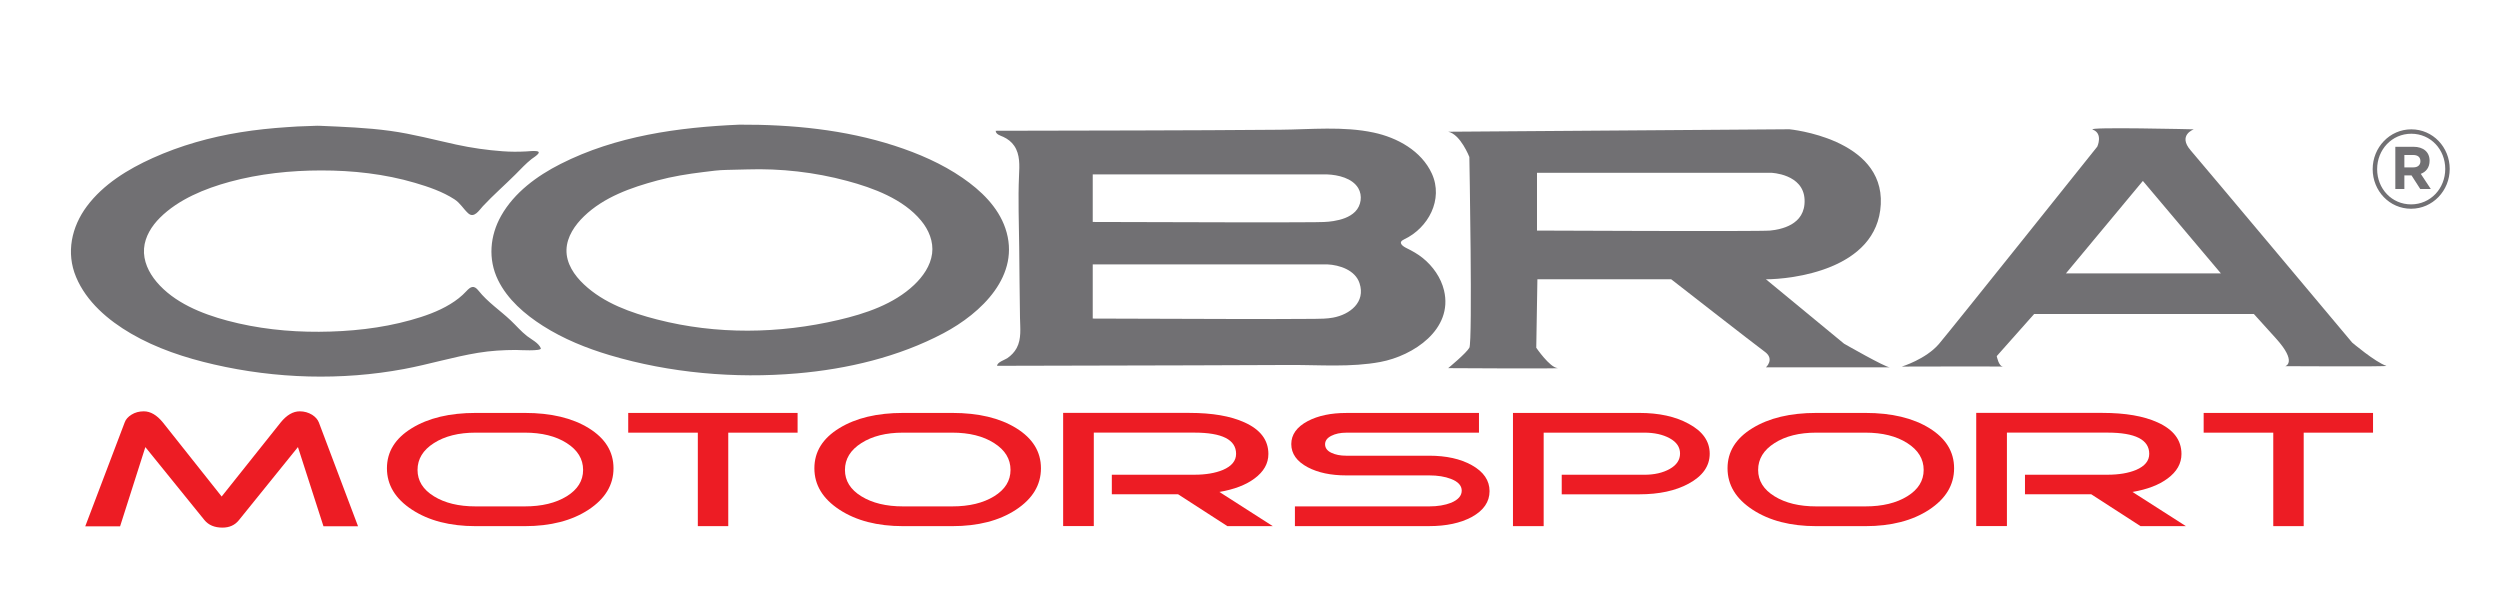 <?xml version="1.0" encoding="utf-8"?>
<!-- Generator: Adobe Illustrator 23.0.1, SVG Export Plug-In . SVG Version: 6.00 Build 0)  -->
<svg version="1.1" id="Layer_1" xmlns="http://www.w3.org/2000/svg" xmlns:xlink="http://www.w3.org/1999/xlink" x="0px" y="0px"
	 viewBox="0 0 749.22 178.91" style="enable-background:new 0 0 749.22 178.91;" xml:space="preserve">
<style type="text/css">
	.st0{fill:#717073;}
	.st1{fill:#ED1C24;}
</style>
<g>
	<g>
		<path class="st0" d="M399.49,95.19c-1.86,0.34-3.7,0.35-5.58,0.37c-7.86,0.08-15.73,0.05-23.59,0.04
			c-14.28-0.02-28.56-0.06-42.84-0.13V79.23h70.26c3.74,0.17,8.41,1.73,9.69,5.63C409.33,90.59,404.51,94.27,399.49,95.19
			L399.49,95.19z M327.49,52.27h70.26c3.26,0.13,7.51,1.11,9.3,4.11c1.32,2.22,0.88,5.25-0.93,7.06c-1.7,1.7-4.19,2.43-6.49,2.81
			c-1.91,0.32-3.79,0.32-5.72,0.34c-7.86,0.07-15.72,0.05-23.59,0.04c-14.28-0.02-28.56-0.05-42.84-0.11V52.27L327.49,52.27z
			 M432.76,87.04c-0.91-3.82-3.34-7.26-6.37-9.71c-1.48-1.2-3.19-2.15-4.9-2.99c-1.24-0.61-2.62-1.7-0.74-2.58
			c7.29-3.41,11.89-11.98,8.36-19.73c-3.12-6.83-10.38-10.8-17.44-12.3c-9.13-1.95-18.83-0.93-28.09-0.85
			c-28.39,0.25-56.79,0.23-85.18,0.31c0.02,1.11,1.48,1.46,2.28,1.83c1.32,0.61,2.46,1.48,3.28,2.69c1.78,2.62,1.57,5.92,1.43,8.94
			c-0.32,7.09-0.02,14.22,0.05,21.31c0.07,7.1,0.13,14.19,0.24,21.29c0.05,3,0.49,6.31-1,9.06c-0.67,1.24-1.66,2.25-2.81,3.04
			c-0.72,0.49-3.05,1.19-3.05,2.28c19.53-0.05,39.05-0.08,58.58-0.14c9.76-0.03,19.53-0.07,29.3-0.11
			c8.89-0.03,18.18,0.74,26.96-0.9C423.57,106.62,435.54,98.72,432.76,87.04L432.76,87.04z M279.34,76
			c-0.48,3.68-2.75,6.88-5.38,9.38c-6.12,5.8-14.61,8.62-22.65,10.5c-17.85,4.18-36.56,4.45-54.37-0.13
			c-7.83-2.01-15.93-4.86-21.93-10.51c-2.89-2.72-5.36-6.28-5.24-10.41c0.12-3.91,2.54-7.4,5.26-10.02
			c5.98-5.77,14.13-8.62,21.99-10.73c4.49-1.21,9.1-1.95,13.71-2.51c2.33-0.29,4.66-0.62,7.01-0.65c2.06-0.03,3.89-0.08,6.2-0.15
			c10.04-0.32,20.19,0.82,29.92,3.44c7.84,2.1,16.85,5.43,22.18,11.9C278.32,68.85,279.81,72.38,279.34,76L279.34,76z M301.29,68.4
			c-2.19-6.41-7.35-11.33-12.8-15.08c-6.23-4.3-13.26-7.33-20.44-9.66c-14.95-4.83-30.78-6.37-46.44-6.3
			c-18.32,0.78-37.05,3.38-53.61,11.77c-7.05,3.57-13.87,8.55-17.82,15.55c-3.37,5.97-3.97,13-0.94,19.22
			c2.85,5.85,8.05,10.3,13.46,13.75c6.18,3.93,13.02,6.7,20.03,8.79c17.97,5.35,37.5,7.07,56.15,5.46
			c15.07-1.3,30.41-4.92,43.85-12.03C294.03,93.89,306.12,82.51,301.29,68.4L301.29,68.4z M157.94,100.71
			c-1.77-1.38-3.25-3.14-4.88-4.68c-3.16-2.99-6.92-5.48-9.64-8.91c-1.39-1.75-2.35-1.28-3.68,0.17c-1.4,1.52-3.05,2.78-4.81,3.85
			c-3.65,2.23-7.78,3.66-11.88,4.8c-8.87,2.48-18.25,3.44-27.44,3.49c-9.23,0.05-18.55-0.95-27.48-3.34
			c-7.7-2.06-15.95-5.38-21.21-11.62c-2.35-2.79-4.04-6.29-3.75-10.01c0.28-3.56,2.28-6.73,4.76-9.2
			c5.56-5.54,13.5-8.75,20.94-10.78c8.86-2.41,18.19-3.39,27.36-3.4c9.46-0.01,19.05,1.04,28.15,3.72c4.06,1.2,8.23,2.61,11.81,4.93
			c1.73,1.12,2.61,2.78,4.07,4.15c1.81,1.7,3.34-0.89,4.46-2.09c3.09-3.31,6.54-6.31,9.75-9.51c1.58-1.58,3.1-3.25,4.85-4.63
			c0.53-0.42,3.46-2.13,1.43-2.36c-1-0.11-2.02,0.04-3.02,0.09c-2.37,0.13-4.74,0.13-7.11-0.05c-4.66-0.34-9.29-1-13.85-1.99
			c-6.62-1.44-13.11-3.2-19.84-4.12c-7-0.96-14.02-1.21-21.12-1.52c-1.08-0.05-1.99,0.07-3.58,0.09c-2.05,0.02-4.12,0.18-6.16,0.31
			c-4.69,0.31-9.37,0.79-14.02,1.54c-9.04,1.46-17.96,3.96-26.31,7.73c-7.4,3.34-14.77,7.84-19.7,14.44
			c-4.62,6.2-6.28,13.95-3.24,21.21c3.1,7.43,9.64,12.97,16.45,16.94c7.67,4.47,16.25,7.28,24.86,9.26
			c18.58,4.28,38.2,4.87,56.97,1.37c7.45-1.39,14.72-3.63,22.2-4.86c3.77-0.62,7.53-0.84,11.34-0.85c0.68,0,7.83,0.45,7.46-0.51
			C161.43,102.77,159.24,101.72,157.94,100.71L157.94,100.71z"/>
		<path class="st0" d="M460.62,69.1V51.78h70.17c0,0,9.69,0.31,10.02,8.04c0.33,7.73-7.35,8.97-10.36,9.28
			C527.45,69.41,460.62,69.1,460.62,69.1L460.62,69.1z M529.23,83.7c7.35,0,33.42-2.69,34.42-22.48c1-19.79-27.4-22.48-27.4-22.48
			l-102.25,0.74c3.68,0.73,6.35,7.57,6.35,7.57s1,55.46,0,57.17c-1,1.71-6.35,6.11-6.35,6.11s35.07,0.22,32.73-0.03
			c-2.34-0.24-6.33-6.08-6.33-6.08l0.34-20.52h40.1c0,0,25.06,19.54,28.07,21.74c3.01,2.2,0.33,4.64,0.33,4.64s35.93,0,37.09,0
			c-1.34,0-13.7-7.09-13.7-7.09L529.23,83.7L529.23,83.7z"/>
		<path class="st0" d="M619.14,81.93l23.05-27.71l23.38,27.71H619.14L619.14,81.93z M704.91,102.66c0,0-44.42-52.99-48.39-57.59
			c-3.98-4.6,0.95-6.31,0.95-6.31s-32.63-0.79-30.29,0.09c3.15,1.19,1.35,5.09,1.35,5.09s-43.5,54.47-47.42,59.1
			c-3.93,4.62-11.16,6.82-11.16,6.82s28.43-0.08,30.35,0c-1.33-0.02-1.9-3.14-1.9-3.14l11.2-12.61h65.86c0,0,0,0,6.58,7.27
			c6.59,7.28,2.83,8.36,2.83,8.36s31.08,0.18,30.29-0.09C711.77,108.48,704.91,102.66,704.91,102.66L704.91,102.66z"/>
		<path class="st0" d="M600.3,109.87c0.03,0,0.05,0.02,0.07,0.02C600.45,109.89,600.41,109.88,600.3,109.87L600.3,109.87z"/>
	</g>
	<g>
		<path class="st1" d="M107.3,157.72H96.94l-7.65-23.74l-17.69,21.9c-1.19,1.49-2.83,2.24-4.94,2.24c-2.37,0-4.17-0.76-5.41-2.28
			l-17.69-21.85l-7.57,23.74H25.55l11.82-31.14c0.31-0.89,0.99-1.67,2.05-2.33c1.05-0.66,2.28-0.99,3.67-0.99
			c2.01,0,3.91,1.11,5.72,3.33l17.62,22.2l17.69-22.2c1.8-2.22,3.71-3.33,5.72-3.33c1.34,0,2.58,0.35,3.71,1.04
			c0.98,0.63,1.65,1.39,2.01,2.29L107.3,157.72z"/>
		<path class="st1" d="M183.86,140.34c0,5-2.5,9.14-7.49,12.42c-5,3.28-11.36,4.92-19.08,4.92h-14.76c-7.68,0-14.02-1.64-19.04-4.92
			c-5.02-3.28-7.53-7.42-7.53-12.42c0-4.97,2.48-8.97,7.46-12.02c4.97-3.05,11.34-4.57,19.12-4.57h14.76
			c7.83,0,14.22,1.52,19.16,4.57C181.39,131.37,183.86,135.37,183.86,140.34z M174.75,140.83c0-3.28-1.64-5.96-4.91-8.04
			c-3.27-2.09-7.46-3.13-12.56-3.13h-14.76c-5.05,0-9.21,1.04-12.48,3.13c-3.27,2.08-4.91,4.77-4.91,8.04c0,3.25,1.63,5.88,4.91,7.9
			c3.27,2.02,7.43,3.03,12.48,3.03h14.76c5.1,0,9.28-1.01,12.56-3.03C173.11,146.71,174.75,144.08,174.75,140.83z"/>
		<path class="st1" d="M239.03,129.66h-20.78v28.01h-9.12v-28.01h-20.86v-5.91h50.76V129.66z"/>
		<path class="st1" d="M311.96,140.34c0,5-2.5,9.14-7.49,12.42c-5,3.28-11.36,4.92-19.08,4.92h-14.76c-7.68,0-14.02-1.64-19.04-4.92
			c-5.02-3.28-7.53-7.42-7.53-12.42c0-4.97,2.48-8.97,7.46-12.02c4.97-3.05,11.34-4.57,19.12-4.57h14.76
			c7.83,0,14.22,1.52,19.16,4.57C309.49,131.37,311.96,135.37,311.96,140.34z M302.84,140.83c0-3.28-1.63-5.96-4.91-8.04
			c-3.27-2.09-7.46-3.13-12.56-3.13h-14.76c-5.05,0-9.21,1.04-12.48,3.13c-3.27,2.08-4.91,4.77-4.91,8.04c0,3.25,1.63,5.88,4.91,7.9
			c3.27,2.02,7.43,3.03,12.48,3.03h14.76c5.1,0,9.28-1.01,12.56-3.03C301.21,146.71,302.84,144.08,302.84,140.83z"/>
		<path class="st1" d="M381.42,157.67h-13.6l-14.76-9.54h-19.86v-5.86h24.72c3.4,0,6.26-0.48,8.58-1.44
			c2.63-1.13,3.94-2.73,3.94-4.82c0-4.24-4.17-6.36-12.52-6.36H327.8v28.01h-9.19v-33.92h37.86c6.8,0,12.28,0.94,16.46,2.83
			c4.79,2.15,7.19,5.31,7.19,9.49c0,2.85-1.39,5.3-4.17,7.35c-2.58,1.92-6.08,3.26-10.51,4.02L381.42,157.67z"/>
		<path class="st1" d="M446.4,147.19c0,3.21-1.78,5.79-5.33,7.75c-3.4,1.82-7.65,2.73-12.75,2.73h-40.25v-5.91h40.25
			c2.52,0,4.71-0.36,6.57-1.09c2.11-0.89,3.17-2.1,3.17-3.63c0-1.52-1.08-2.7-3.25-3.53c-1.8-0.69-3.97-1.04-6.49-1.04h-24.88
			c-4.58,0-8.42-0.81-11.51-2.43c-3.3-1.75-4.95-4.07-4.95-6.95c0-2.85,1.65-5.15,4.95-6.9c3.09-1.62,6.93-2.43,11.51-2.43h39.79
			v5.91h-39.79c-1.75,0-3.25,0.32-4.48,0.95c-1.24,0.63-1.85,1.47-1.85,2.53c0,1.09,0.62,1.94,1.85,2.53
			c1.24,0.6,2.73,0.89,4.48,0.89h24.88c5.1,0,9.35,0.94,12.75,2.83C444.62,141.38,446.4,143.98,446.4,147.19z"/>
		<path class="st1" d="M512.38,135.97c0,3.71-2.11,6.7-6.34,8.99c-3.92,2.12-8.83,3.18-14.76,3.18h-23.25v-5.86h24.72
			c3.04,0,5.59-0.58,7.65-1.74c2.06-1.16,3.09-2.7,3.09-4.62c0-1.92-1.03-3.44-3.09-4.57c-2.06-1.13-4.61-1.69-7.65-1.69h-30.13
			v28.01h-9.2v-33.92h37.86c5.92,0,10.84,1.08,14.76,3.23C510.26,129.23,512.38,132.23,512.38,135.97z"/>
		<path class="st1" d="M585.62,140.34c0,5-2.5,9.14-7.49,12.42c-5,3.28-11.36,4.92-19.08,4.92h-14.76c-7.67,0-14.02-1.64-19.04-4.92
			c-5.02-3.28-7.53-7.42-7.53-12.42c0-4.97,2.48-8.97,7.46-12.02c4.97-3.05,11.34-4.57,19.12-4.57h14.76
			c7.83,0,14.21,1.52,19.16,4.57C583.15,131.37,585.62,135.37,585.62,140.34z M576.5,140.83c0-3.28-1.64-5.96-4.91-8.04
			c-3.27-2.09-7.45-3.13-12.55-3.13h-14.76c-5.05,0-9.21,1.04-12.48,3.13c-3.27,2.08-4.91,4.77-4.91,8.04c0,3.25,1.63,5.88,4.91,7.9
			c3.27,2.02,7.43,3.03,12.48,3.03h14.76c5.1,0,9.28-1.01,12.55-3.03C574.87,146.71,576.5,144.08,576.5,140.83z"/>
		<path class="st1" d="M655.08,157.67h-13.6l-14.76-9.54h-19.86v-5.86h24.72c3.4,0,6.26-0.48,8.58-1.44
			c2.63-1.13,3.94-2.73,3.94-4.82c0-4.24-4.17-6.36-12.52-6.36h-30.13v28.01h-9.2v-33.92h37.86c6.8,0,12.29,0.94,16.46,2.83
			c4.79,2.15,7.19,5.31,7.19,9.49c0,2.85-1.39,5.3-4.17,7.35c-2.58,1.92-6.08,3.26-10.51,4.02L655.08,157.67z"/>
		<path class="st1" d="M711.17,129.66h-20.78v28.01h-9.12v-28.01h-20.86v-5.91h50.76V129.66z"/>
	</g>
	<g>
		<path class="st0" d="M722.57,62.56c-6.47,0-11.51-5.36-11.51-11.87s5.1-11.93,11.58-11.93c6.47,0,11.51,5.36,11.51,11.87
			S729.05,62.56,722.57,62.56z M722.64,40.08c-5.84,0-10.24,4.77-10.24,10.62c0,5.85,4.37,10.55,10.17,10.55
			c5.84,0,10.24-4.77,10.24-10.62C732.81,44.78,728.44,40.08,722.64,40.08z M725.48,52.1l3,4.54h-3.16l-2.62-4.08h-2.14v4.08h-2.71
			V43.99h5.45c2.93,0,4.82,1.55,4.82,4.17C728.12,50.23,727.04,51.51,725.48,52.1z M723.21,46.45h-2.65v3.71h2.71
			c1.37,0,2.1-0.76,2.1-1.84C725.38,47.08,724.55,46.45,723.21,46.45z"/>
	</g>
</g>
</svg>
